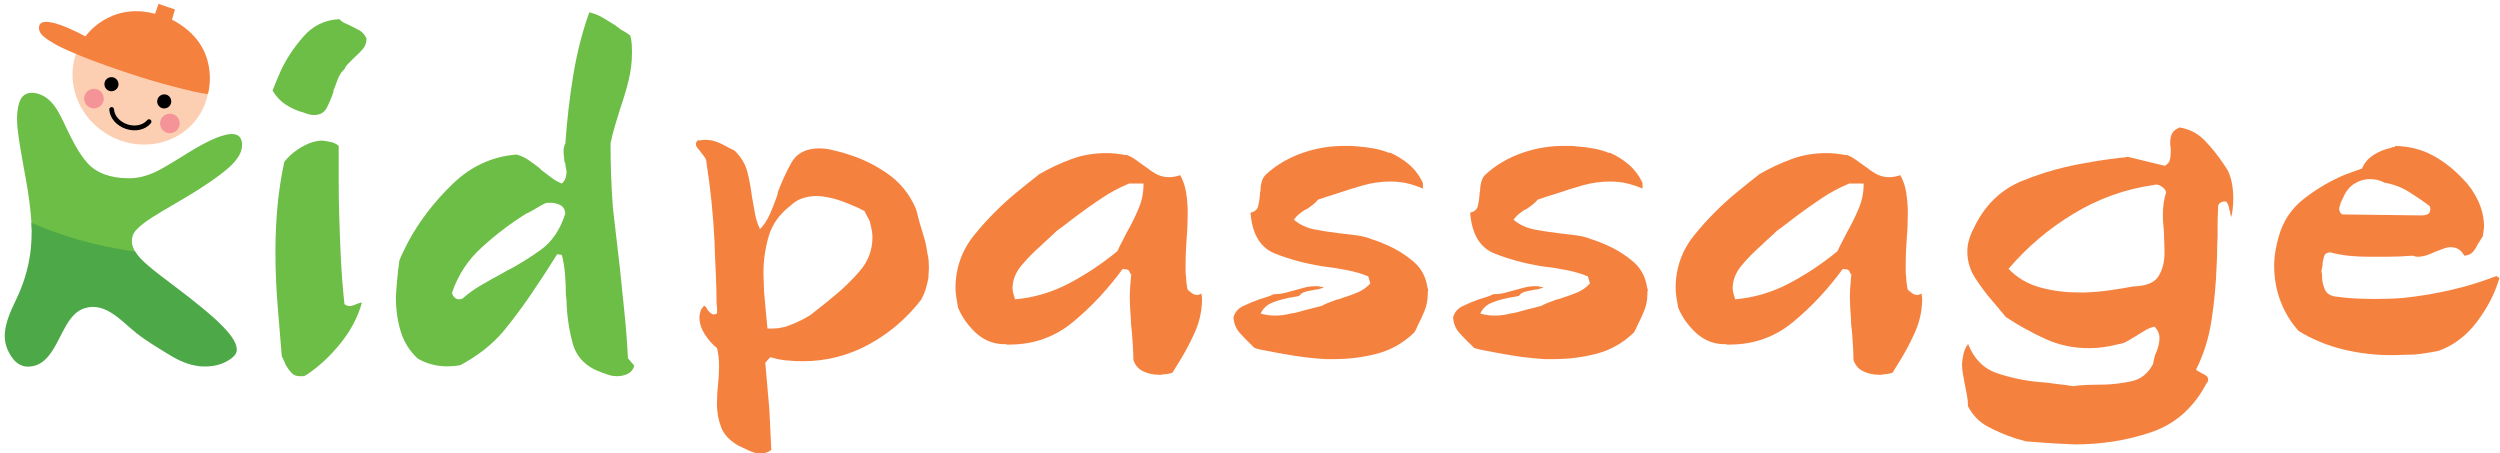 <?xml version="1.0" encoding="utf-8"?>
<!-- Generator: Adobe Illustrator 26.1.0, SVG Export Plug-In . SVG Version: 6.00 Build 0)  -->
<svg version="1.1" id="Слой_1" xmlns="http://www.w3.org/2000/svg" xmlns:xlink="http://www.w3.org/1999/xlink" x="0px" y="0px"
	 viewBox="0 0 2585 468.8" style="enable-background:new 0 0 2585 468.8;" xml:space="preserve">
<style type="text/css">
	.st0{fill:#FDCFB2;}
	.st1{fill:#F5813F;}
	.st2{fill:#010101;}
	.st3{fill:#F59498;}
	.st4{fill:#6CBE46;}
	.st5{fill:#4DA847;}
</style>
<g>
	<path class="st0" d="M206.9,117.8c-19.4,32-62.6,41.3-96.4,20.8S64.9,75.5,84.3,43.5c19.4-32,62.6-41.3,96.4-20.8
		C214.6,43.2,226.3,85.8,206.9,117.8z"/>
	<path class="st1" d="M177.8,20.3l3.1-10.5l-17-5.8l-3.6,10.4C113.1,1.6,88.4,37.7,88.4,37.7s-50.6-28.3-48-7.4
		c0.7,5.3,6.5,9,10.4,11.6c7.6,5.1,16.1,8.9,24.5,12.5c22.4,9.6,46.2,17.7,69.3,25.1C170,87.7,215,99,215.1,96.8
		C215.1,96.8,229.8,47.2,177.8,20.3z"/>
	<path class="st2" d="M130.3,133.3c-9.8-3.2-16.8-11.2-17.3-20c-0.1-1.4,1-2.5,2.3-2.6c1.4-0.1,2.5,1,2.6,2.3
		c0.4,6.8,6,13,13.9,15.6c7.9,2.6,16.1,0.8,20.4-4.4c0.9-1.1,2.4-1.2,3.5-0.3c1.1,0.9,1.2,2.4,0.3,3.5
		C150.5,134.2,140.1,136.6,130.3,133.3z"/>
	<g>
		<path class="st2" d="M122.2,89.3c-1.3,3.8-5.3,5.9-9.2,4.7c-3.8-1.3-5.9-5.3-4.7-9.2c1.2-3.8,5.3-5.9,9.2-4.7
			C121.3,81.4,123.4,85.5,122.2,89.3z"/>
		<path class="st2" d="M176.7,107.1c-1.2,3.8-5.3,5.9-9.2,4.7c-3.8-1.3-5.9-5.3-4.6-9.2c1.3-3.8,5.3-5.9,9.2-4.7
			C175.9,99.2,178,103.3,176.7,107.1z"/>
	</g>
	<path class="st3" d="M106.8,105.1c-1.7,5.3-7.5,8.2-12.8,6.5c-5.3-1.7-8.2-7.5-6.5-12.8c1.7-5.3,7.5-8.2,12.8-6.5
		C105.6,94.1,108.5,99.8,106.8,105.1z"/>
	<path class="st3" d="M185.3,130.8c-1.7,5.3-7.5,8.2-12.8,6.5c-5.3-1.7-8.2-7.5-6.5-12.8c1.8-5.3,7.5-8.2,12.8-6.5
		C184.1,119.7,187,125.4,185.3,130.8z"/>
</g>
<path class="st4" d="M136.4,251c-0.3-4.7,0.9-9.1,4-12.7c0.3-0.4,0.7-0.7,1.1-1.2c7.7-8.1,21.8-16.2,39.5-26.5
	c16.5-9.6,32.8-19.4,47.9-31c9-6.9,21.5-17.3,21.4-29.8c-0.1-28.4-51.4,5.6-60.8,11.3l-11.3,6.9c-13,7.9-26.4,16.1-44.2,16.3l-1.2,0
	c-18.8,0-33.6-5.6-42.8-16.2c-9.2-10.6-15.7-24-21.4-35.9c0,0-2.5-5.2-2.5-5.3c-4.4-9-9.2-19.1-17.5-25.3c-9.3-6.9-24-9.5-28.5,3.9
	c-3.6,10.8-2.6,23.8-1,34.9c1.6,11.6,3.7,22.8,5.6,33.6c2.8,15.2,5.4,29.6,6.8,44.3c0.4,3.8,1.2,13.4,1.4,17.6
	c26.4,11.6,65.2,23.4,110,29.6C141.1,262.5,136.8,256.1,136.4,251z"/>
<path class="st5" d="M179.9,295.5c-21.9-16.4-34.6-26.3-40.2-35.4C94.9,254,58.9,242,32.5,230.4c1.1,21.9-1.1,49.1-16,79.7
	c-12.8,26.3-16.7,43-2.9,61.1c3.8,4.9,9.4,7.9,15.1,7.9c29,0,32.1-42.3,51.1-56.4c9.3-6.9,21-6.8,31.1-1.6
	c11.4,5.8,20.1,15.4,30.1,23.3c10.7,8.4,22.7,15.5,34.3,22.6c14.7,9,29.1,14.1,46.4,11.1c4.1-0.7,7.9-2,11.5-3.8
	c7.3-3.8,11.2-7.7,11.6-11.7C245.8,350.1,228.3,331.9,179.9,295.5z"/>
<g>
	<path class="st4" d="M350.2,19.3c2,2,4,3.5,6,4.5c2,1,4,1.9,6,2.7c3.2,1.6,6.3,3.2,9.3,4.8c3,1.6,5.5,4.4,7.5,8.4
		c0,4.4-1.3,8.1-3.9,11.1c-2.6,3-5.3,5.7-8.1,8.1c-0.4,0.4-0.8,0.8-1.2,1.2c-0.4,0.4-0.8,0.8-1.2,1.2c-1.6,1.6-3.2,3.2-4.8,4.8
		c-1.6,1.6-2.8,3.4-3.6,5.4c-2.8,2.4-5,5.6-6.6,9.6c-1.6,4-3.2,8.2-4.8,12.6c0,0.4,0,0.8,0,1.2c-2,6-4.3,11.5-6.9,16.5
		c-2.6,5-6.9,7.5-12.9,7.5h-0.6c-1.6,0-3.2-0.2-4.8-0.6c-1.6-0.4-3.4-1-5.4-1.8c-7.2-2-13.5-4.8-18.9-8.4s-9.9-8.4-13.5-14.4
		c1.2-3.2,2.6-6.7,4.2-10.5c1.6-3.8,3.2-7.5,4.8-11.1c6-12.4,13.8-24,23.4-34.8c9.6-10.8,21.6-16.6,36-17.4L350.2,19.3L350.2,19.3z
		 M293.8,167.6c3.6-4.8,8.2-9.1,13.8-12.9c5.6-3.8,11.2-6.5,16.8-8.1c1.6-0.4,3.1-0.7,4.5-0.9c1.4-0.2,2.9-0.3,4.5-0.3
		c3.2,0.4,6.2,0.9,9,1.5c2.8,0.6,5.4,1.9,7.8,3.9c0,12,0,24.1,0,36.3c0,12.2,0.2,24.5,0.6,36.9c0.4,15.2,1,30.5,1.8,45.9
		c0.8,15.4,2,30.3,3.6,44.7c2.4,1.6,4.6,2.2,6.6,1.8c2-0.4,3.8-1,5.4-1.8c1.2-0.4,2.3-0.8,3.3-1.2c1-0.4,1.9-0.6,2.7-0.6
		c-4,14.8-11.4,28.9-22.2,42.3c-10.8,13.4-22.6,24.3-35.4,32.7c-1.2,0.8-2.4,1.2-3.6,1.2c-1.2,0-2.2,0-3,0c-3.6,0-6.5-1.2-8.7-3.6
		c-2.2-2.4-4.1-5-5.7-7.8c-0.8-1.6-1.5-3.2-2.1-4.8c-0.6-1.6-1.3-3-2.1-4.2c-1.6-18.4-3.1-36.6-4.5-54.6c-1.4-18-2.1-36-2.1-54
		c0-15.6,0.7-31.1,2.1-46.5c1.4-15.4,3.7-30.5,6.9-45.3L293.8,167.6L293.8,167.6z"/>
	<path class="st4" d="M609.1,12.7c5.2,1.2,10,3.1,14.4,5.7c4.4,2.6,8.8,5.3,13.2,8.1c0.8,0.8,1.7,1.5,2.7,2.1s1.9,1.3,2.7,2.1
		c1.6,0.8,3.2,1.7,4.8,2.7c1.6,1,3.2,2.1,4.8,3.3c0.8,2.8,1.3,5.7,1.5,8.7c0.2,3,0.3,5.9,0.3,8.7c0,10-1.2,19.8-3.6,29.4
		s-5.2,19-8.4,28.2c-2,6.4-3.9,12.6-5.7,18.6c-1.8,6-3.3,12-4.5,18c0,11.2,0.2,22.3,0.6,33.3c0.4,11,1,21.9,1.8,32.7
		c1.2,10.4,2.4,20.8,3.6,31.2c1.2,10.4,2.4,20.8,3.6,31.2c1.6,15.6,3.2,31.1,4.8,46.5c1.6,15.4,2.8,31.1,3.6,47.2l6.6,7.8
		c-1.2,4-3.5,6.8-6.9,8.4c-3.4,1.6-7.1,2.4-11.1,2.4c-2.8,0-5.5-0.4-8.1-1.2c-2.6-0.8-4.9-1.6-6.9-2.4c-16.4-5.6-26.6-15.6-30.6-30
		c-4-14.4-6.2-29.6-6.6-45.7c0-0.8-0.1-1.6-0.3-2.4c-0.2-0.8-0.3-1.6-0.3-2.4c0-7.6-0.3-14.9-0.9-21.9c-0.6-7-1.7-13.5-3.3-19.5
		l-4.8-0.6c-3.6,5.6-7.1,11.1-10.5,16.5c-3.4,5.4-6.9,10.7-10.5,15.9c-10.4,16-21.5,31.2-33.3,45.7c-11.8,14.4-27.1,26.6-45.9,36.6
		c-2,0.4-4.2,0.7-6.6,0.9s-4.8,0.3-7.2,0.3c-5.2,0-10.5-0.7-15.9-2.1c-5.4-1.4-10.3-3.5-14.7-6.3c-8.4-8-14.2-17.5-17.4-28.5
		c-3.2-11-4.8-22.5-4.8-34.5c0.4-6.8,0.9-13.3,1.5-19.5c0.6-6.2,1.3-12.3,2.1-18.3c1.2-3.2,2.6-6.4,4.2-9.6c1.6-3.2,3.2-6.4,4.8-9.6
		c11.6-21.6,26.9-41.6,45.9-60c19-18.4,41.1-28.6,66.4-30.6c4.4,1.2,8.5,3.1,12.3,5.7c3.8,2.6,7.5,5.3,11.1,8.1
		c0.4,0.4,0.8,0.8,1.2,1.2c0.4,0.4,0.8,0.8,1.2,1.2c3.2,2.4,6.5,4.9,9.9,7.5c3.4,2.6,7.1,4.7,11.1,6.3c2-2,3.3-4,3.9-6
		c0.6-2,0.9-4,0.9-6c0-1.2-0.2-2.5-0.6-3.9c-0.4-1.4-0.6-2.9-0.6-4.5c-0.4-0.8-0.7-1.6-0.9-2.4c-0.2-0.8-0.3-1.6-0.3-2.4
		c0-1.2-0.1-2.3-0.3-3.3c-0.2-1-0.3-2.1-0.3-3.3c0-0.4,0-0.7,0-0.9c0-0.2,0-0.5,0-0.9c0-0.8,0-1.5,0-2.1s0.2-1.3,0.6-2.1
		c0-0.4,0.1-1,0.3-1.8c0.2-0.8,0.5-1.4,0.9-1.8c1.6-23.6,4.3-47,8.1-70.3c3.8-23.2,9.3-44.8,16.5-64.9L609.1,12.7L609.1,12.7z
		 M584.5,220.5c-0.4-4-2.1-6.8-5.1-8.4c-3-1.6-6.5-2.4-10.5-2.4c-0.8,0-1.7,0-2.7,0s-1.9,0.2-2.7,0.6c-3.2,1.6-6.4,3.4-9.6,5.4
		c-3.2,2-6.6,3.8-10.2,5.4c-16,10-31.2,21.6-45.7,34.8c-14.4,13.2-24.6,28.8-30.6,46.8c0.4,2.4,1.6,4.3,3.6,5.7
		c2,1.4,4.4,1.5,7.2,0.3c6-5.2,12.4-9.8,19.2-13.8c6.8-4,13.6-7.8,20.4-11.4c0.8-0.4,1.5-0.8,2.1-1.2c0.6-0.4,1.3-0.8,2.1-1.2
		c13.2-6.8,25.6-14.4,37.2-22.8c11.6-8.4,20-20.8,25.2-37.2L584.5,220.5L584.5,220.5z"/>
</g>
<g>
	<path class="st1" d="M721.4,145.2c1.4,0,2.7-0.1,3.9-0.3c1.2-0.2,2.5-0.3,3.9-0.3c4.2,0,8.1,0.7,11.9,2.1c3.8,1.4,7.4,3.1,10.9,5.2
		c1,0.7,2.2,1.3,3.4,1.8c1.2,0.5,2.5,1.1,3.9,1.8c6.9,6.6,11.4,14,13.5,22.3c2.1,8.3,3.6,16.8,4.7,25.4c1,5.9,2.1,11.7,3.1,17.4
		c1,5.7,2.8,11.2,5.2,16.3c4.2-4.2,7.6-9.4,10.4-15.8c2.8-6.4,5.4-13,7.8-20c0-0.3,0-0.6,0-0.8c0-0.2,0-0.4,0-0.8
		c4.2-11.4,9-21.9,14.5-31.6c5.5-9.7,15.2-14.5,29-14.5c1.7,0,3.5,0.1,5.2,0.3c1.7,0.2,3.5,0.4,5.2,0.8c2.8,0.7,5.7,1.4,8.8,2.1
		c3.1,0.7,6,1.6,8.8,2.6c14.5,4.2,28.4,10.8,41.7,20c13.3,9.2,23.3,21.3,29.8,36.6c0.7,2.1,1.3,4.2,1.8,6.5s1.1,4.6,1.8,7
		c1.7,5.5,3.4,11,4.9,16.3c1.6,5.4,2.7,10.8,3.4,16.3c0.7,2.4,1.1,4.9,1.3,7.5c0.2,2.6,0.3,5.1,0.3,7.5c0,1.7-0.1,3.5-0.3,5.5
		c-0.2,1.9-0.3,3.7-0.3,5.5c-0.7,3.5-1.6,7-2.6,10.6c-1,3.6-2.6,7.3-4.7,11.2c-14.9,19.4-32.9,34.8-54.2,46.4
		c-21.3,11.6-44,17.4-68.2,17.4c-5.5,0-11.1-0.3-16.6-0.8c-5.5-0.5-11.2-1.6-17.1-3.4l-5.2,5.7c0.7,8.3,1.4,16.4,2.1,24.4
		c0.7,7.9,1.4,15.9,2.1,23.8c0.3,6.9,0.7,13.8,1,20.7s0.7,14,1,21.3c-1.7,1.4-3.5,2.3-5.5,2.9c-1.9,0.5-3.7,0.8-5.5,0.8
		c-2.8,0-5.6-0.5-8.6-1.6c-2.9-1-5.6-2.2-8-3.6c-1-0.3-2-0.8-2.9-1.3s-1.8-1-2.9-1.3c-9.3-5.2-15.5-11.6-18.4-19.2
		c-2.9-7.6-4.4-15.7-4.4-24.4c0-3.1,0.1-6.3,0.3-9.6c0.2-3.3,0.4-6.5,0.8-9.6c0.3-3.5,0.6-6.8,0.8-10.1c0.2-3.3,0.3-6.5,0.3-9.6
		c0-3.5-0.2-6.7-0.5-9.6s-0.9-6-1.6-9.1c-4.8-3.8-9.1-8.6-12.7-14.3c-3.6-5.7-5.5-11.5-5.5-17.4c0-1.4,0.2-2.7,0.5-3.9
		c0.3-1.2,0.7-2.5,1-3.9l3.1-4.2c0.7,0,1.4,0.4,2.1,1.3c0.7,0.9,1.4,2,2.1,3.4c1,1.4,2.3,2.6,3.9,3.6s3.4,0.9,5.5-0.5
		c0-1.7,0-3.5,0-5.2c0-1.7-0.2-3.5-0.5-5.2c0-10.4-0.3-20.9-0.8-31.6c-0.5-10.7-1-21.4-1.3-32.2c-0.7-13.8-1.7-27.6-3.1-41.2
		c-1.4-13.6-3.1-27-5.2-40.2c0-2.1-0.6-4-1.8-5.7c-1.2-1.7-2.5-3.5-3.9-5.2c-1.4-1.7-2.7-3.4-3.9-4.9c-1.2-1.6-1.6-3-1.3-4.4
		c0-0.3,0.2-0.8,0.5-1.3c0.3-0.5,0.7-1,1-1.3v-0.6H721.4z M899.3,228.7l-5.7-10.9c-0.7,0-1.5-0.3-2.3-0.8c-0.9-0.5-1.6-1-2.3-1.3
		c-5.2-2.4-10.7-4.7-16.6-7c-5.9-2.2-11.8-3.9-17.6-4.9c-1.7-0.3-3.5-0.6-5.2-0.8c-1.7-0.2-3.5-0.3-5.2-0.3c-4.8,0-9.5,0.7-14,2.1
		c-4.5,1.4-8.7,3.8-12.4,7.3c-11.8,9-19.4,19.6-23.1,31.9c-3.6,12.3-5.5,25-5.5,38.1c0,3.1,0.1,6.3,0.3,9.6c0.2,3.3,0.3,6.5,0.3,9.6
		c0.3,3.8,0.7,7.5,1,11.2c0.3,3.6,0.7,7.4,1,11.2c0.3,2.8,0.6,5.5,0.8,8c0.2,2.6,0.4,5.3,0.8,8c0.7,0,1.5,0,2.3,0s1.6,0,2.3,0
		c5.9,0,11.2-0.9,16.1-2.6c4.8-1.7,9.7-3.8,14.5-6.2c1.4-0.7,2.8-1.5,4.2-2.3c1.4-0.9,2.8-1.6,4.2-2.3c3.5-2.8,7.2-5.7,11.2-8.8
		c4-3.1,8-6.4,12.2-9.9c10.4-8.3,19.9-17.5,28.5-27.5s13-21.6,13-34.7c0-2.8-0.3-5.5-0.8-8c-0.5-2.6-1.1-5.3-1.8-8L899.3,228.7
		L899.3,228.7z"/>
	<path class="st1" d="M1164.3,159.8c3.5,1.4,6.6,3,9.3,4.9c2.8,1.9,5.5,3.9,8.3,6c0.7,0.3,1.5,0.9,2.3,1.6c0.9,0.7,1.6,1.2,2.3,1.6
		c3.5,2.8,6.9,5,10.4,6.7c3.5,1.7,7.4,2.6,11.9,2.6c1.7,0,3.5-0.2,5.5-0.5c1.9-0.3,3.9-0.9,6-1.6c3.1,5.5,5.2,11.7,6.2,18.4
		c1,6.7,1.6,13.7,1.6,21c0,4.2-0.1,8.5-0.3,13c-0.2,4.5-0.4,8.8-0.8,13c-0.3,4.5-0.6,9-0.8,13.5c-0.2,4.5-0.3,9.2-0.3,14
		c0,2.1,0,4.2,0,6.2c0,2.1,0.2,4.2,0.5,6.2c0,2.4,0.2,4.7,0.5,6.7c0.3,2.1,0.7,4.2,1,6.2c1.4,1.4,2.9,2.7,4.7,3.9
		c1.7,1.2,3.5,1.8,5.2,1.8c0.7,0,1.5-0.2,2.3-0.5c0.9-0.3,1.6-0.7,2.3-1c0,0.7,0,1.3,0,1.8c0,0.5,0.2,1.1,0.5,1.8c0,0.7,0,1.3,0,1.8
		c0,0.5,0,1.1,0,1.8c-0.3,11.8-2.9,23-7.8,33.7c-4.8,10.7-10.2,20.7-16.1,30.1c-1,1.7-2.2,3.5-3.4,5.5c-1.2,1.9-2.3,3.7-3.4,5.5
		c-1.4,0.3-2.9,0.7-4.4,1c-1.6,0.3-3.2,0.5-4.9,0.5c-0.7,0.3-1.5,0.5-2.3,0.5c-0.9,0-1.6,0-2.3,0c-5.9,0-11.3-1.2-16.3-3.6
		c-5-2.4-8.4-6.4-10.1-11.9c0-4.2-0.2-8.7-0.5-13.7c-0.3-5-0.7-9.9-1-14.8c-0.3-2.4-0.6-4.7-0.8-7c-0.2-2.2-0.3-4.6-0.3-7
		c-0.3-3.8-0.6-7.6-0.8-11.4c-0.2-3.8-0.3-7.4-0.3-10.9c0-4.2,0.2-8.2,0.5-12.2c0.3-4,0.7-7.7,1-11.2c-0.3-0.3-0.6-0.6-0.8-0.8
		c-0.2-0.2-0.3-0.4-0.3-0.8l-0.5-0.5v-0.5c-0.3-0.7-0.8-1.3-1.3-1.8c-0.5-0.5-1.1-0.8-1.8-0.8l-4.2-0.5
		c-14.9,20.4-31.8,38.6-50.8,54.4c-19,15.9-41.1,23.8-66.4,23.8c-0.7,0-1.4,0-2.1,0c-0.7,0-1.2-0.2-1.6-0.5c-0.7,0-1.4,0-2.1,0
		c-0.7,0-1.4,0-2.1,0c-10.4-0.7-19.5-4.8-27.5-12.4c-7.9-7.6-13.8-16.1-17.6-25.4c-0.7-3.8-1.3-7.3-1.8-10.6
		c-0.5-3.3-0.8-6.5-0.8-9.6c0-20.7,6.6-39.2,19.7-55.2c13.1-16.1,27.5-30.5,43-43.3c4.2-3.5,8.2-6.7,12.2-9.9s7.9-6.2,11.7-9.3
		c10.7-6.2,21.8-11.4,33.2-15.6c11.4-4.2,23.5-6.2,36.3-6.2c3.1,0,6.3,0.2,9.6,0.5c3.3,0.3,6.7,0.9,10.1,1.6L1164.3,159.8
		L1164.3,159.8z M1182.4,189.8h-15c-10,4.2-19.7,9.3-29,15.6c-9.3,6.2-18.3,12.6-27,19.2c-1.7,1.4-3.5,2.8-5.5,4.2
		c-1.9,1.4-3.7,2.8-5.5,4.2c-1.4,1-2.7,2-3.9,2.9c-1.2,0.9-2.5,1.8-3.9,2.9c-2.4,2.4-5,4.8-7.8,7.3s-5.4,4.8-7.8,7.3
		c-7.6,6.6-14.5,13.6-20.7,21c-6.2,7.4-9.3,15.3-9.3,23.6c0,1.7,0.3,3.5,0.8,5.5c0.5,1.9,1.1,3.9,1.8,6c19.7-1.7,38.4-7.3,56-16.6
		c17.6-9.3,34.2-20.4,49.8-33.2c1.4-3.1,2.9-6.3,4.7-9.6c1.7-3.3,3.5-6.7,5.2-10.1c4.5-7.9,8.5-16,11.9-24.1
		c3.5-8.1,5.2-16.5,5.2-25.1L1182.4,189.8L1182.4,189.8z"/>
	<path class="st1" d="M1437,157.7c7.3,3.1,13.9,7.3,20,12.4c6,5.2,10.8,11.6,14.3,19.2v5.7c-5.5-2.4-11.1-4.2-16.6-5.5
		c-5.5-1.2-11.2-1.8-17.1-1.8c-9.3,0-18.7,1.3-28,3.9c-9.3,2.6-18.5,5.5-27.5,8.6c-3.5,1-6.7,2.1-9.9,3.1c-3.1,1-6.2,2.1-9.3,3.1
		c-1.4,1.7-2.9,3.3-4.7,4.7c-1.7,1.4-3.6,2.8-5.7,4.2c-0.3,0.3-0.9,0.7-1.6,1c-0.7,0.3-1.4,0.7-2.1,1c-2.1,1.4-4.1,2.9-6,4.4
		c-1.9,1.6-3.5,3.4-4.9,5.5c6.2,5.2,13.5,8.6,21.8,10.1c8.3,1.6,16.8,2.9,25.4,3.9c5.9,0.7,11.7,1.4,17.4,2.1
		c5.7,0.7,11.2,2.1,16.3,4.2c2.4,0.7,4.9,1.6,7.5,2.6c2.6,1,5.1,2.1,7.5,3.1c9.7,4.2,18.7,9.7,27,16.6c8.3,6.9,13.3,15.7,15,26.4
		c0.3,1,0.6,2.1,0.8,3.1c0.2,1,0.1,1.9-0.3,2.6c0,0.3,0,0.7,0,1c0,0.3,0,0.7,0,1c0,6.2-1.1,12.1-3.4,17.6s-4.7,10.9-7.5,16.1
		c-0.3,1-0.8,2.1-1.3,3.1c-0.5,1-1.1,2.1-1.8,3.1c-11.1,10.7-23.8,18-38.1,21.8c-14.4,3.8-29.3,5.7-44.9,5.7c-1.4,0-2.8,0-4.2,0
		c-1.4,0-2.9,0-4.7,0c-11.8-0.7-23.3-2-34.7-3.9c-11.4-1.9-22.3-3.9-32.7-6c-1-0.3-2-0.6-2.9-0.8c-0.9-0.2-1.8-0.4-2.9-0.8
		c-0.3-0.3-0.8-0.8-1.3-1.3c-0.5-0.5-1-1-1.3-1.3c-4.5-4.2-8.7-8.5-12.7-13c-4-4.5-6.1-9.9-6.5-16.1c1.4-5.2,4.7-9.1,10.1-11.7
		c5.4-2.6,11-4.9,16.9-7c0.3,0,0.9-0.2,1.6-0.5c2.4-0.7,4.7-1.4,6.7-2.1c2.1-0.7,4.2-1.6,6.2-2.6c2.4,0,4.8-0.2,7.3-0.5
		c2.4-0.3,4.8-0.9,7.3-1.6c1-0.3,2.2-0.7,3.4-1c1.2-0.3,2.5-0.7,3.9-1c3.5-1,7-2,10.6-2.9c3.6-0.9,7.3-1.3,11.2-1.3
		c0.7,0,1.4,0,2.1,0c0.7,0,1.4,0.2,2.1,0.5c0.7,0,1.4,0.1,2.1,0.3c0.7,0.2,1.4,0.3,2.1,0.3c-1.4,0.7-3,1.3-4.9,1.8
		c-1.9,0.5-3.7,0.8-5.5,0.8c-0.3,0.3-0.6,0.5-0.8,0.5s-0.4,0-0.8,0c-2.4,0.3-4.9,0.9-7.5,1.6c-2.6,0.7-4.6,2.1-6,4.2
		c-1,0.3-2.2,0.6-3.6,0.8c-1.4,0.2-2.8,0.4-4.2,0.8c-0.7,0-1.6,0.1-2.6,0.3c-1,0.2-2.1,0.4-3.1,0.8c-5.2,1-10.3,2.6-15.3,4.7
		c-5,2.1-8.7,5.7-11.2,10.9c2.4,0.7,4.9,1.2,7.5,1.6c2.6,0.3,5.1,0.5,7.5,0.5c2.8,0,5.5-0.2,8-0.5c2.6-0.3,5.3-0.9,8-1.6
		c2.8-0.3,5.5-0.9,8-1.6c2.6-0.7,5.1-1.4,7.5-2.1c2.8-0.7,5.5-1.4,8.3-2.1c2.8-0.7,5.5-1.4,8.3-2.1c2.4-1.4,5-2.6,7.8-3.6
		c2.8-1,5.5-2.1,8.3-3.1c0.7,0,1.6-0.2,2.6-0.5s1.9-0.7,2.6-1c5.5-1.7,10.8-3.6,15.8-5.7c5-2.1,9.4-5.2,13.2-9.3l-2.1-7.3
		c-6.6-2.8-13.9-4.9-22-6.5c-8.1-1.6-16.5-2.9-25.1-3.9c-17.6-2.8-34.1-7.2-49.3-13.2c-15.2-6-23.7-20.1-25.4-42.3
		c4.5-1,7.2-3.4,8-7c0.9-3.6,1.5-7.7,1.8-12.2c0-0.7,0-1.2,0-1.6c0-0.3,0.2-0.9,0.5-1.6c0-3.1,0.4-6.3,1.3-9.6c0.9-3.3,2.5-6,4.9-8
		c10.7-9.7,23.3-17,37.9-22c14.5-5,29.4-7.3,44.6-7c1.7,0,3.5,0,5.5,0c1.9,0,3.9,0.2,6,0.5c5.5,0.3,11.2,1,16.9,2.1
		c5.7,1,11.2,2.6,16.3,4.7L1437,157.7L1437,157.7z"/>
	<path class="st1" d="M1664.1,157.7c7.3,3.1,13.9,7.3,20,12.4c6,5.2,10.8,11.6,14.3,19.2v5.7c-5.5-2.4-11.1-4.2-16.6-5.5
		c-5.5-1.2-11.2-1.8-17.1-1.8c-9.3,0-18.7,1.3-28,3.9c-9.3,2.6-18.5,5.5-27.5,8.6c-3.5,1-6.7,2.1-9.9,3.1c-3.1,1-6.2,2.1-9.3,3.1
		c-1.4,1.7-2.9,3.3-4.7,4.7c-1.7,1.4-3.6,2.8-5.7,4.2c-0.3,0.3-0.9,0.7-1.6,1c-0.7,0.3-1.4,0.7-2.1,1c-2.1,1.4-4.1,2.9-6,4.4
		c-1.9,1.6-3.5,3.4-4.9,5.5c6.2,5.2,13.5,8.6,21.8,10.1c8.3,1.6,16.8,2.9,25.4,3.9c5.9,0.7,11.7,1.4,17.4,2.1
		c5.7,0.7,11.2,2.1,16.3,4.2c2.4,0.7,4.9,1.6,7.5,2.6c2.6,1,5.1,2.1,7.5,3.1c9.7,4.2,18.7,9.7,27,16.6c8.3,6.9,13.3,15.7,15,26.4
		c0.3,1,0.6,2.1,0.8,3.1c0.2,1,0.1,1.9-0.3,2.6c0,0.3,0,0.7,0,1c0,0.3,0,0.7,0,1c0,6.2-1.1,12.1-3.4,17.6s-4.7,10.9-7.5,16.1
		c-0.3,1-0.8,2.1-1.3,3.1c-0.5,1-1.1,2.1-1.8,3.1c-11.1,10.7-23.8,18-38.1,21.8c-14.4,3.8-29.3,5.7-44.9,5.7c-1.4,0-2.8,0-4.2,0
		c-1.4,0-2.9,0-4.7,0c-11.8-0.7-23.3-2-34.7-3.9c-11.4-1.9-22.3-3.9-32.7-6c-1-0.3-2-0.6-2.9-0.8c-0.9-0.2-1.8-0.4-2.9-0.8
		c-0.3-0.3-0.8-0.8-1.3-1.3c-0.5-0.5-1-1-1.3-1.3c-4.5-4.2-8.7-8.5-12.7-13c-4-4.5-6.1-9.9-6.5-16.1c1.4-5.2,4.7-9.1,10.1-11.7
		c5.4-2.6,11-4.9,16.9-7c0.3,0,0.9-0.2,1.6-0.5c2.4-0.7,4.7-1.4,6.7-2.1c2.1-0.7,4.2-1.6,6.2-2.6c2.4,0,4.8-0.2,7.3-0.5
		c2.4-0.3,4.8-0.9,7.3-1.6c1-0.3,2.2-0.7,3.4-1c1.2-0.3,2.5-0.7,3.9-1c3.5-1,7-2,10.6-2.9c3.6-0.9,7.3-1.3,11.2-1.3
		c0.7,0,1.4,0,2.1,0c0.7,0,1.4,0.2,2.1,0.5c0.7,0,1.4,0.1,2.1,0.3c0.7,0.2,1.4,0.3,2.1,0.3c-1.4,0.7-3,1.3-4.9,1.8
		c-1.9,0.5-3.7,0.8-5.5,0.8c-0.3,0.3-0.6,0.5-0.8,0.5c-0.2,0-0.4,0-0.8,0c-2.4,0.3-4.9,0.9-7.5,1.6c-2.6,0.7-4.6,2.1-6,4.2
		c-1,0.3-2.2,0.6-3.6,0.8c-1.4,0.2-2.8,0.4-4.2,0.8c-0.7,0-1.6,0.1-2.6,0.3c-1,0.2-2.1,0.4-3.1,0.8c-5.2,1-10.3,2.6-15.3,4.7
		c-5,2.1-8.7,5.7-11.2,10.9c2.4,0.7,4.9,1.2,7.5,1.6c2.6,0.3,5.1,0.5,7.5,0.5c2.8,0,5.5-0.2,8-0.5c2.6-0.3,5.3-0.9,8-1.6
		c2.8-0.3,5.5-0.9,8-1.6c2.6-0.7,5.1-1.4,7.5-2.1c2.8-0.7,5.5-1.4,8.3-2.1c2.8-0.7,5.5-1.4,8.3-2.1c2.4-1.4,5-2.6,7.8-3.6
		c2.8-1,5.5-2.1,8.3-3.1c0.7,0,1.6-0.2,2.6-0.5c1-0.3,1.9-0.7,2.6-1c5.5-1.7,10.8-3.6,15.8-5.7c5-2.1,9.4-5.2,13.2-9.3l-2.1-7.3
		c-6.6-2.8-13.9-4.9-22-6.5c-8.1-1.6-16.5-2.9-25.1-3.9c-17.6-2.8-34.1-7.2-49.3-13.2c-15.2-6-23.7-20.1-25.4-42.3
		c4.5-1,7.2-3.4,8-7c0.9-3.6,1.5-7.7,1.8-12.2c0-0.7,0-1.2,0-1.6c0-0.3,0.2-0.9,0.5-1.6c0-3.1,0.4-6.3,1.3-9.6c0.9-3.3,2.5-6,4.9-8
		c10.7-9.7,23.3-17,37.9-22c14.5-5,29.4-7.3,44.6-7c1.7,0,3.5,0,5.5,0c1.9,0,3.9,0.2,6,0.5c5.5,0.3,11.2,1,16.9,2.1
		c5.7,1,11.2,2.6,16.3,4.7L1664.1,157.7L1664.1,157.7z"/>
	<path class="st1" d="M1908.9,159.8c3.5,1.4,6.6,3,9.3,4.9c2.8,1.9,5.5,3.9,8.3,6c0.7,0.3,1.5,0.9,2.3,1.6c0.9,0.7,1.6,1.2,2.3,1.6
		c3.5,2.8,6.9,5,10.4,6.7c3.5,1.7,7.4,2.6,11.9,2.6c1.7,0,3.5-0.2,5.5-0.5c1.9-0.3,3.9-0.9,6-1.6c3.1,5.5,5.2,11.7,6.2,18.4
		c1,6.7,1.6,13.7,1.6,21c0,4.2-0.1,8.5-0.3,13c-0.2,4.5-0.4,8.8-0.8,13c-0.3,4.5-0.6,9-0.8,13.5c-0.2,4.5-0.3,9.2-0.3,14
		c0,2.1,0,4.2,0,6.2c0,2.1,0.2,4.2,0.5,6.2c0,2.4,0.2,4.7,0.5,6.7c0.3,2.1,0.7,4.2,1,6.2c1.4,1.4,2.9,2.7,4.7,3.9
		c1.7,1.2,3.5,1.8,5.2,1.8c0.7,0,1.5-0.2,2.3-0.5c0.9-0.3,1.6-0.7,2.3-1c0,0.7,0,1.3,0,1.8c0,0.5,0.2,1.1,0.5,1.8c0,0.7,0,1.3,0,1.8
		c0,0.5,0,1.1,0,1.8c-0.3,11.8-2.9,23-7.8,33.7c-4.8,10.7-10.2,20.7-16.1,30.1c-1,1.7-2.2,3.5-3.4,5.5c-1.2,1.9-2.3,3.7-3.4,5.5
		c-1.4,0.3-2.9,0.7-4.4,1c-1.6,0.3-3.2,0.5-4.9,0.5c-0.7,0.3-1.5,0.5-2.3,0.5s-1.6,0-2.3,0c-5.9,0-11.3-1.2-16.3-3.6
		c-5-2.4-8.4-6.4-10.1-11.9c0-4.2-0.2-8.7-0.5-13.7c-0.3-5-0.7-9.9-1-14.8c-0.3-2.4-0.6-4.7-0.8-7c-0.2-2.2-0.3-4.6-0.3-7
		c-0.3-3.8-0.6-7.6-0.8-11.4c-0.2-3.8-0.3-7.4-0.3-10.9c0-4.2,0.2-8.2,0.5-12.2c0.3-4,0.7-7.7,1-11.2c-0.3-0.3-0.6-0.6-0.8-0.8
		c-0.2-0.2-0.3-0.4-0.3-0.8l-0.5-0.5v-0.5c-0.3-0.7-0.8-1.3-1.3-1.8c-0.5-0.5-1.1-0.8-1.8-0.8l-4.2-0.5
		c-14.9,20.4-31.8,38.6-50.8,54.4c-19,15.9-41.1,23.8-66.4,23.8c-0.7,0-1.4,0-2.1,0c-0.7,0-1.2-0.2-1.6-0.5c-0.7,0-1.4,0-2.1,0
		c-0.7,0-1.4,0-2.1,0c-10.4-0.7-19.5-4.8-27.5-12.4c-7.9-7.6-13.8-16.1-17.6-25.4c-0.7-3.8-1.3-7.3-1.8-10.6
		c-0.5-3.3-0.8-6.5-0.8-9.6c0-20.7,6.6-39.2,19.7-55.2c13.1-16.1,27.5-30.5,43-43.3c4.2-3.5,8.2-6.7,12.2-9.9s7.9-6.2,11.7-9.3
		c10.7-6.2,21.8-11.4,33.2-15.6c11.4-4.2,23.5-6.2,36.3-6.2c3.1,0,6.3,0.2,9.6,0.5c3.3,0.3,6.7,0.9,10.1,1.6L1908.9,159.8
		L1908.9,159.8z M1927,189.8h-15c-10,4.2-19.7,9.3-29,15.6c-9.3,6.2-18.3,12.6-27,19.2c-1.7,1.4-3.5,2.8-5.5,4.2
		c-1.9,1.4-3.7,2.8-5.5,4.2c-1.4,1-2.7,2-3.9,2.9c-1.2,0.9-2.5,1.8-3.9,2.9c-2.4,2.4-5,4.8-7.8,7.3c-2.8,2.4-5.4,4.8-7.8,7.3
		c-7.6,6.6-14.5,13.6-20.7,21c-6.2,7.4-9.3,15.3-9.3,23.6c0,1.7,0.3,3.5,0.8,5.5c0.5,1.9,1.1,3.9,1.8,6c19.7-1.7,38.4-7.3,56-16.6
		c17.6-9.3,34.2-20.4,49.8-33.2c1.4-3.1,2.9-6.3,4.7-9.6c1.7-3.3,3.5-6.7,5.2-10.1c4.5-7.9,8.5-16,11.9-24.1
		c3.5-8.1,5.2-16.5,5.2-25.1L1927,189.8L1927,189.8z"/>
	<path class="st1" d="M2253.7,131.8c10.4,1.7,19.1,6.3,26.2,13.7c7.1,7.4,13.4,15.3,18.9,23.5c1,1.4,1.9,2.7,2.6,3.9
		c0.7,1.2,1.4,2.3,2.1,3.4c2.1,4.1,3.5,8.7,4.4,13.7c0.9,5,1.3,10.3,1.3,15.8c0,3.1-0.2,6.2-0.5,9.3s-0.9,6.2-1.6,9.3
		c-0.3-0.7-0.6-1.5-0.8-2.3s-0.3-1.8-0.3-2.8c0-0.3-0.1-0.6-0.3-0.8c-0.2-0.2-0.3-0.4-0.3-0.8c-0.3-2.1-0.8-3.9-1.3-5.4
		c-0.5-1.6-1.3-2.9-2.3-3.9c-0.3,0-0.6,0-0.8,0c-0.2,0-0.6,0-1.3,0c-1.7,0-3.2,0.5-4.4,1.6c-1.2,1-1.8,2.4-1.8,4.1v0.5
		c0,0.3,0,0.6,0,0.8c0,0.2,0,0.4,0,0.8c-0.3,4.8-0.5,9.6-0.5,14.2c0,4.7,0,9.4,0,14.2c-0.3,5.2-0.5,10.2-0.5,15s-0.2,9.8-0.5,15
		c-0.7,19-2.4,37.7-5.2,56.1c-2.8,18.5-8.1,35.6-16.1,51.5c0.7,0.7,1.6,1.3,2.6,1.8c1,0.5,2.1,1.1,3.1,1.8c1.7,0.7,3.3,1.6,4.7,2.6
		c1.4,1,2.1,2.4,2.1,4.2c0,0.7-0.1,1.3-0.3,1.8c-0.2,0.5-0.6,1.1-1.3,1.8c-13.2,25.2-32.2,42.1-57,50.6
		c-24.9,8.5-51.3,12.7-79.3,12.7c-8.6-0.3-17.1-0.8-25.4-1.3c-8.3-0.5-16.6-1.1-24.9-1.8c-2.1-0.7-4.2-1.3-6.2-1.8
		c-2.1-0.5-4.2-1.1-6.2-1.8c-9.3-3.1-18.4-7-27.2-11.7c-8.8-4.7-15.6-11.7-20.5-21c0-3.5-0.3-7.1-1-10.9c-0.7-3.8-1.4-7.4-2.1-10.9
		c-0.7-3.8-1.4-7.5-2.1-11.2c-0.7-3.6-1-7.4-1-11.2c0.3-3.5,0.9-6.8,1.6-10.1c0.7-3.3,2.2-6.7,4.7-10.1
		c6.2,15.6,16.3,25.7,30.3,30.3c14,4.7,28.6,7.7,43.8,9.1c1.4,0,2.7,0.1,3.9,0.3c1.2,0.2,2.5,0.3,3.9,0.3c4.5,0.7,9.1,1.3,13.7,1.8
		c4.7,0.5,9.1,1.1,13.2,1.8c4.5-0.7,9.1-1.1,14-1.3c4.8-0.2,9.7-0.3,14.5-0.3c0.3,0,0.8,0,1.3,0c0.5,0,1.1,0,1.8,0
		c10-0.3,19.7-1.6,29-3.6c9.3-2.1,16.6-7.9,21.8-17.6c0.3-2.1,0.8-4.2,1.3-6.2c0.5-2.1,1.1-4,1.8-5.7c0.3,0,0.5-0.3,0.5-1
		c1-2.4,1.8-4.8,2.3-7.3s0.8-4.7,0.8-6.7c0-2.1-0.4-4.2-1.3-6.2c-0.9-2.1-2.2-4-3.9-5.7c-3.1,0.7-6.1,1.9-9.1,3.6
		c-2.9,1.7-5.8,3.5-8.6,5.2c-0.3,0.3-0.7,0.6-1,0.8c-0.3,0.2-0.9,0.4-1.6,0.8c-2.8,1.7-5.5,3.4-8.3,4.9c-2.8,1.6-5.7,2.5-8.8,2.9
		c-5.2,1.4-10.4,2.4-15.6,3.1c-5.2,0.7-10.2,1-15,1c-15.9,0-30.9-3.2-44.9-9.6c-14-6.4-27.6-13.9-40.7-22.5c-2.1-2.4-4.2-5-6.5-7.8
		c-2.2-2.8-4.6-5.5-7-8.3c-6.6-7.6-12.6-15.6-18.1-24.1c-5.5-8.4-8.3-17.7-8.3-27.7c0-3.8,0.5-7.6,1.6-11.4c1-3.8,2.6-7.8,4.7-11.9
		c11.1-23.8,27.7-40.3,49.8-49.4c22.1-9.1,45.5-15.6,70-19.4c5.2-1,10.4-1.9,15.6-2.6c5.2-0.7,10.4-1.4,15.6-2.1
		c1.4,0,2.8-0.1,4.2-0.3c1.4-0.2,2.8-0.4,4.2-0.8l38.4,9.3c2.8-1.4,4.5-3.3,5.2-5.7c0.7-2.4,1-4.8,1-7.3c0-1,0-2,0-2.9
		c0-0.9,0-1.8,0-2.9c-0.3-1-0.5-2-0.5-2.9c0-0.9,0-1.8,0-2.9c0-3.1,0.6-6,1.8-8.6c1.2-2.6,3.9-4.7,8-6.5L2253.7,131.8L2253.7,131.8z
		 M2239.7,199.2c0-1.7-1-3.5-3.1-5.2c-2.1-1.7-4.2-2.8-6.2-3.1c-0.3,0-0.6,0-0.8,0c-0.2,0-0.4,0-0.8,0s-0.7,0-1,0
		c-0.3,0.3-0.6,0.5-0.8,0.5c-0.2,0-0.4,0-0.8,0c-29,4.2-56.4,14-82.2,29.6c-25.8,15.6-48.1,34.6-67.2,57c9,9.3,19.9,15.7,32.7,19.2
		c12.8,3.5,25.9,5.2,39.4,5.2c1.4,0,2.7,0,3.9,0c1.2,0,2.3,0,3.4,0c8.6-0.3,17.2-1.1,25.7-2.3c8.5-1.2,16.3-2.5,23.6-3.9
		c13.5-0.3,22.3-3.9,26.4-10.6c4.2-6.7,6.2-14.9,6.2-24.6c0-0.3,0-0.6,0-0.8c0-0.2,0-0.4,0-0.8c0-0.3,0-0.7,0-1
		c0-3.1-0.1-6.2-0.3-9.3c-0.2-3.1-0.3-6.2-0.3-9.3c-0.3-3.1-0.6-6.1-0.8-9.1c-0.2-2.9-0.3-6-0.3-9.1c0-3.8,0.3-7.6,0.8-11.4
		c0.5-3.8,1.3-7.3,2.3-10.4L2239.7,199.2L2239.7,199.2z"/>
	<path class="st1" d="M2476.7,150.9c14.2,0.3,27,3.5,38.4,9.6c11.4,6,21.9,14.3,31.6,24.6c6.6,6.6,11.8,14.2,15.8,22.8
		c4,8.7,6,17.6,6,27c0,0.7-0.1,1.5-0.3,2.3c-0.2,0.9-0.3,1.6-0.3,2.3c0,0.7-0.1,1.5-0.3,2.3c-0.2,0.9-0.3,1.6-0.3,2.3
		c-0.7,1-1.4,2.2-2.1,3.4c-0.7,1.2-1.4,2.3-2.1,3.4l-0.5,0.5c-1.4,3.1-3.1,6-5.2,8.6c-2.1,2.6-5.2,4.1-9.3,4.4
		c-2.1-3.5-4.2-5.8-6.5-7c-2.2-1.2-4.8-1.8-7.5-1.8c-2.4,0-5,0.5-7.8,1.6c-2.8,1-5.5,2.1-8.3,3.1c-2.8,1.4-5.7,2.6-8.8,3.6
		c-3.1,1-6.2,1.6-9.3,1.6c-0.3,0-0.8,0-1.3,0s-1-0.2-1.3-0.5c-0.7,0-1.2-0.1-1.6-0.3c-0.3-0.2-0.9-0.3-1.6-0.3
		c-4.2,0.3-8.5,0.6-13,0.8c-4.5,0.2-9,0.3-13.5,0.3c-1.4,0-2.9,0-4.4,0c-1.5,0-3,0-4.4,0c-1.4,0-2.8,0-4.2,0c-1.4,0-2.8,0-4.2,0
		c-7.3,0-14.4-0.3-21.3-1c-6.9-0.7-13.5-1.9-19.7-3.6c-3.5,0.3-5.5,1.6-6.2,3.9c-0.7,2.2-1.2,4.6-1.6,7c0,0.3,0,0.7,0,1
		c0,1-0.1,2.1-0.3,3.1c-0.2,1-0.4,2.1-0.8,3.1c0,0.7,0,1.4,0,2.1s0.2,1.4,0.5,2.1c0,0.7,0,1.4,0,2.1c0,0.7,0,1.4,0,2.1
		c0.3,4.1,1.3,8.1,2.9,11.9c1.6,3.8,4.9,6.2,10.1,7.2c6.9,1,13.8,1.7,20.7,2.1c6.9,0.3,13.8,0.5,20.7,0.5c4.8,0,9.7-0.1,14.5-0.2
		c4.8-0.2,9.7-0.4,14.5-0.8c16.9-1.7,33.6-4.5,50-8.3c16.4-3.8,32.1-8.6,46.9-14.4l3.1,2.1c-4.8,16.2-12.7,31.4-23.6,45.7
		c-10.9,14.3-24.1,24.2-39.7,29.7c-4.2,0.7-8.2,1.4-12.2,2.1c-4,0.7-8,1.2-12.2,1.6c-4.2,0-8.2,0.1-12.2,0.3c-4,0.2-8,0.3-12.2,0.3
		c-16.9,0-33.5-2-49.8-6c-16.3-4-31.5-10.3-45.6-18.9c-7.9-8.6-14.2-18.8-18.7-30.5c-4.5-11.7-6.7-24-6.7-36.7
		c0-5.2,0.4-10.4,1.3-15.5c0.9-5.2,2-10.2,3.4-15c4.5-16.2,13.4-29.4,26.7-39.6c13.3-10.2,27.4-18.4,42.3-24.6
		c2.8-1,5.6-2.1,8.6-3.1c2.9-1,5.8-2.1,8.6-3.1c2.4-5.9,6.4-10.5,11.9-14c5.5-3.5,11.4-5.9,17.6-7.2c0.7-0.3,1.4-0.6,2.1-0.8
		c0.7-0.2,1.4-0.3,2.1-0.3L2476.7,150.9L2476.7,150.9z M2512.5,213.2c-6.9-5.2-14.3-10.2-22-15c-7.8-4.8-16.2-7.9-25.1-9.3
		c-2.4-1.4-4.8-2.3-7.3-2.9c-2.4-0.5-5-0.8-7.8-0.8c-5.5,0-10.8,1.6-15.8,4.7c-5,3.1-8.7,7.6-11.2,13.5c-0.3,0.7-0.7,1.4-1,2.1
		c-0.3,0.7-0.7,1.4-1,2.1c-0.3,0.7-0.7,1.4-1,2.1c-0.3,0.7-0.5,1.4-0.5,2.1c-0.3,0.7-0.6,1.4-0.8,2.1c-0.2,0.7-0.3,1.4-0.3,2.1
		c0,1,0.3,2.1,0.8,3.1c0.5,1,1.3,1.9,2.3,2.6l79.3,1c0.3,0,0.7,0,1,0s0.7,0,1,0c0.3,0,0.7,0,1,0c2.4,0,4.5-0.4,6.2-1.3
		c1.7-0.9,2.6-2.5,2.6-4.9c0-0.3,0-0.8,0-1.3c0-0.5-0.2-1-0.5-1.3L2512.5,213.2L2512.5,213.2z"/>
</g>
</svg>

